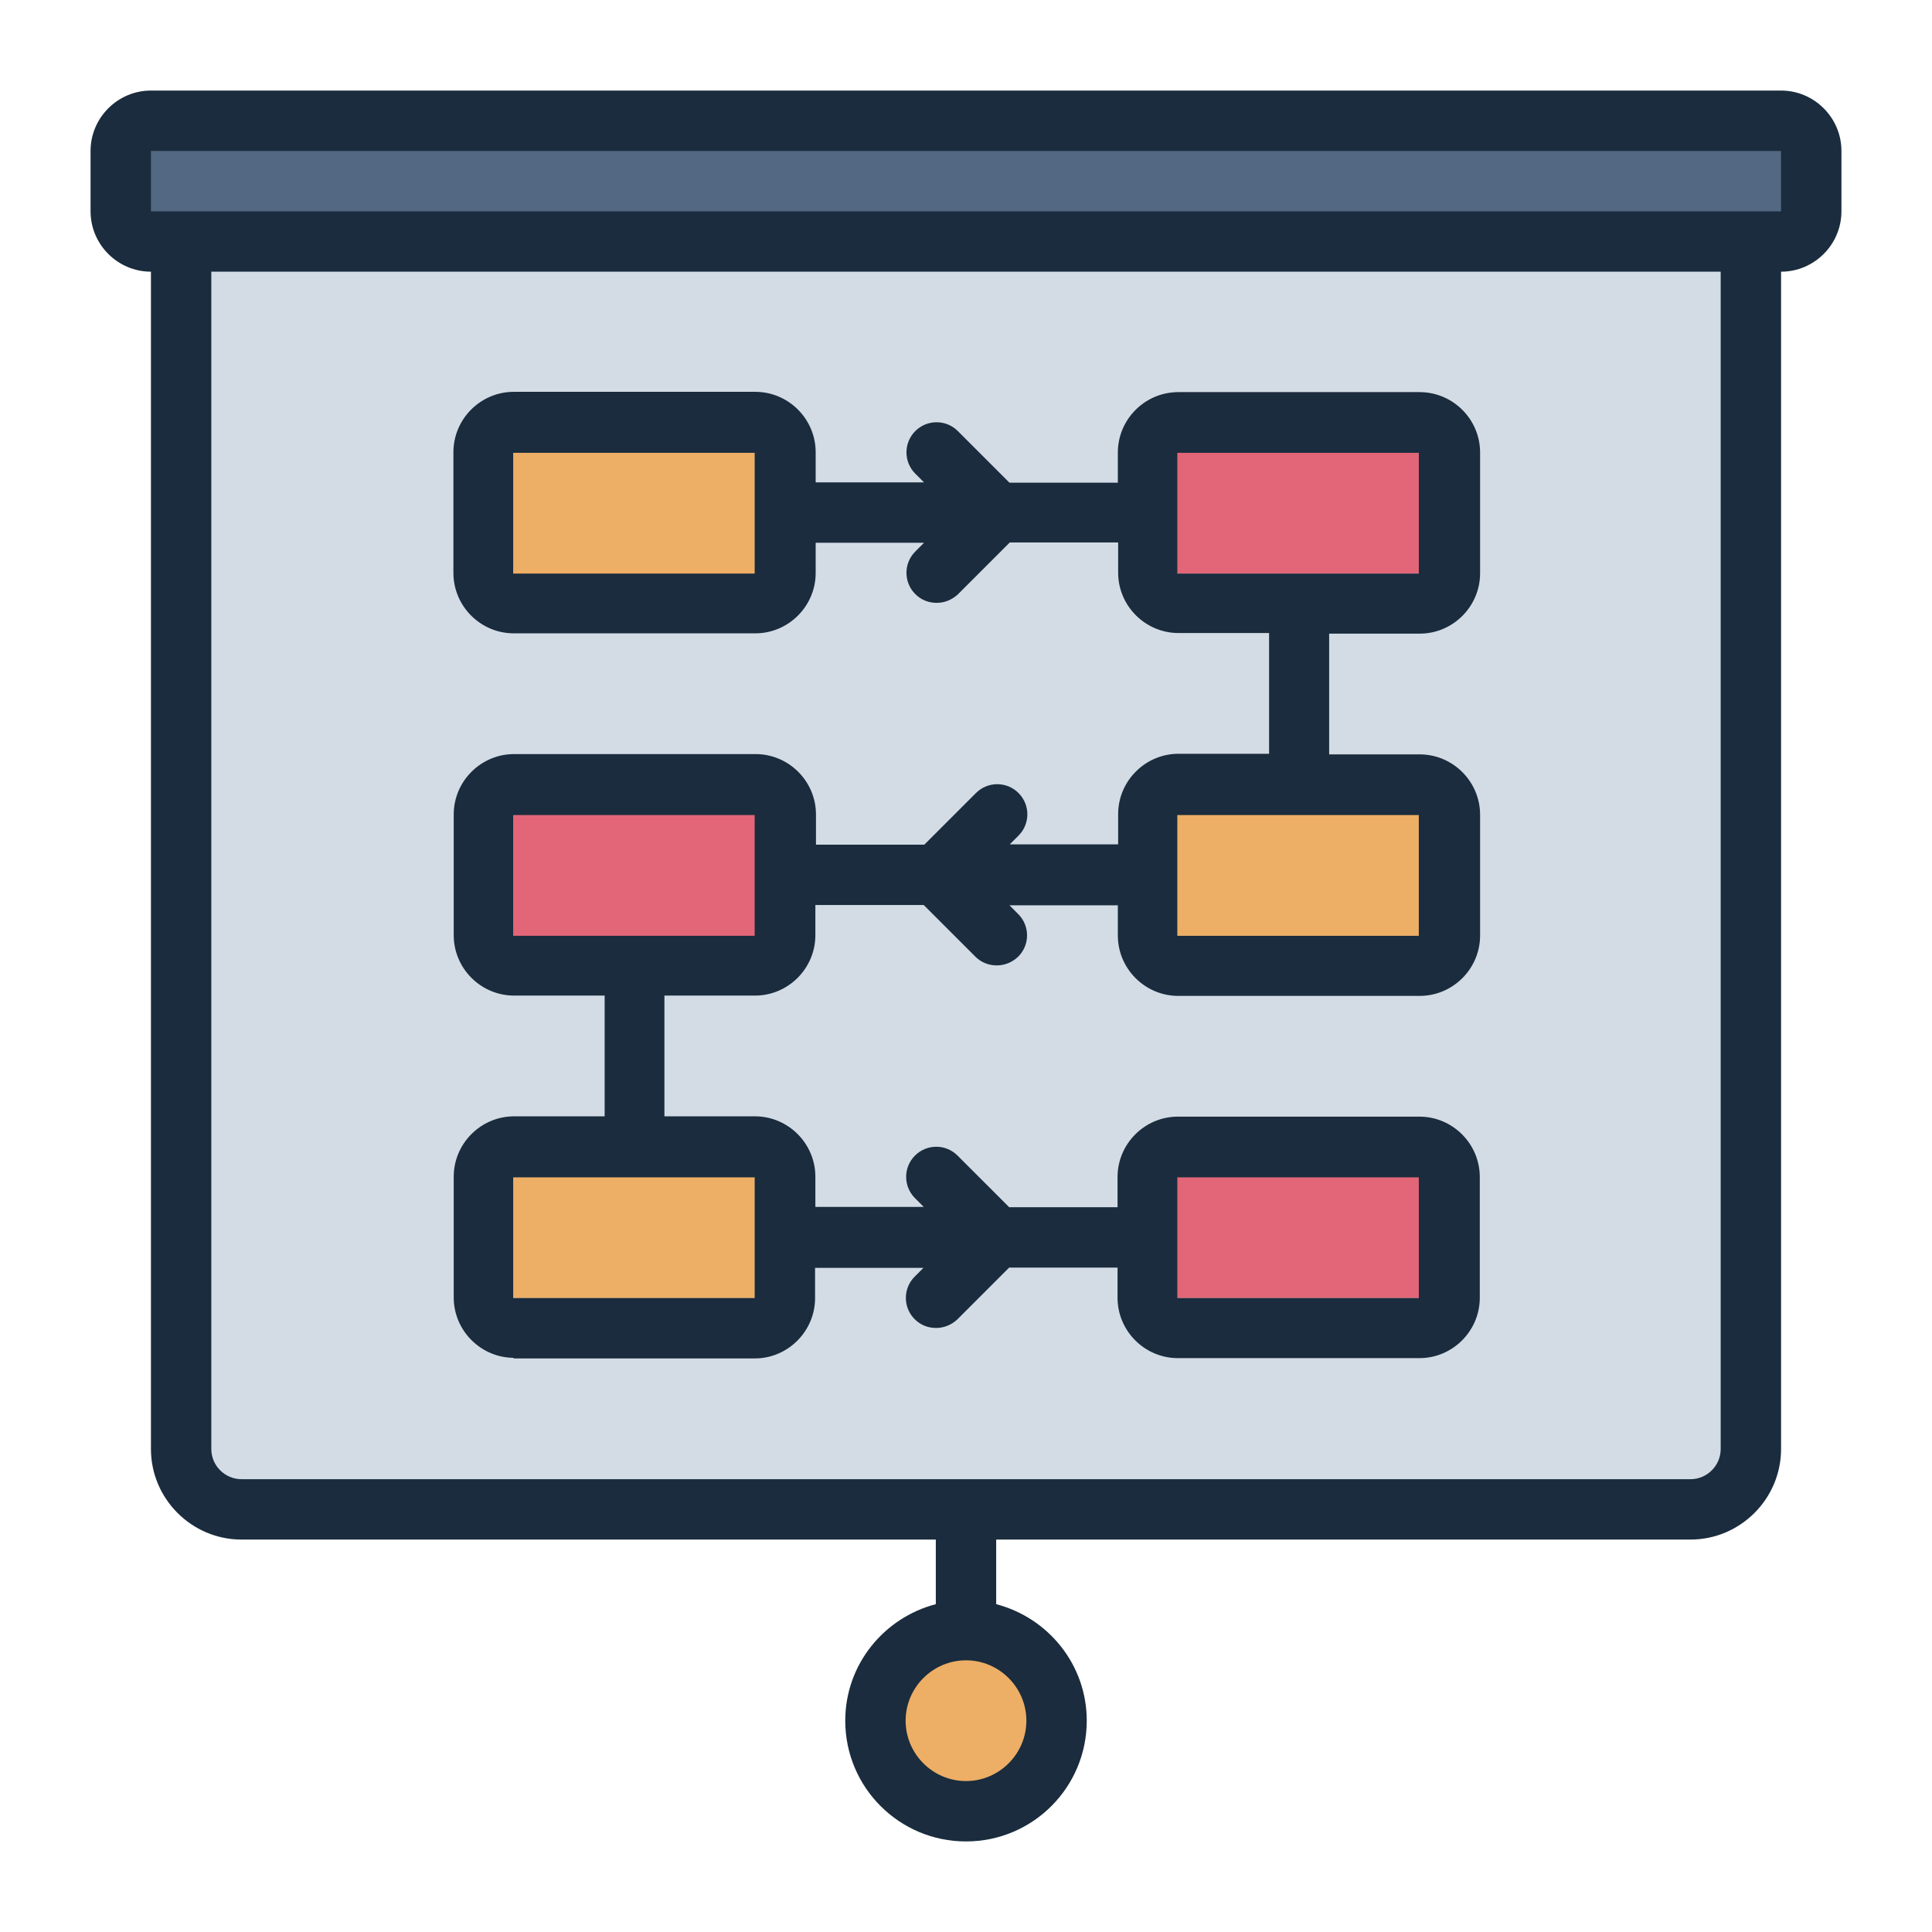 <?xml version="1.0" encoding="UTF-8"?><svg id="Filled_Line" xmlns="http://www.w3.org/2000/svg" viewBox="0 0 64 64"><defs><style>.cls-1{fill:#536882;}.cls-1,.cls-2,.cls-3,.cls-4,.cls-5{stroke-width:0px;}.cls-2{fill:#1a2c3d;}.cls-3{fill:#e26677;}.cls-4{fill:#d3dce5;}.cls-5{fill:#edae65;}</style></defs><rect class="cls-1" x="4" y="4" width="56" height="4" rx="1" ry="1"/><path class="cls-4" d="m6,8h52v40c0,1.1-.9,2-2,2H8c-1.1,0-2-.9-2-2V8h0Z"/><circle class="cls-5" cx="32" cy="57" r="3"/><rect class="cls-5" x="16" y="14" width="10" height="6" rx="1" ry="1"/><rect class="cls-3" x="38" y="13" width="10" height="6" rx="1" ry="1"/><rect class="cls-3" x="16" y="26" width="10" height="6" rx="1" ry="1"/><rect class="cls-5" x="38" y="25" width="10" height="6" rx="1" ry="1"/><rect class="cls-5" x="16" y="37" width="10" height="6" rx="1" ry="1"/><rect class="cls-3" x="38" y="37" width="10" height="6" rx="1" ry="1"/><path class="cls-2" d="m59,3H5c-1.1,0-2,.9-2,2v2c0,1.1.9,2,2,2v39c0,1.65,1.35,3,3,3h23v2.14c-1.72.45-3,2-3,3.86,0,2.21,1.79,4,4,4s4-1.79,4-4c0-1.86-1.28-3.41-3-3.86v-2.14h23c1.65,0,3-1.35,3-3V9c1.1,0,2-.9,2-2v-2c0-1.1-.9-2-2-2Zm-25,54c0,1.1-.9,2-2,2s-2-.9-2-2,.9-2,2-2,2,.9,2,2Zm23-9c0,.55-.45,1-1,1H8c-.55,0-1-.45-1-1V9h50v39ZM5,7v-2h54v2s-54,0-54,0Zm12,38h8c1.1,0,2-.9,2-2v-1h3.59l-.29.29c-.39.39-.39,1.02,0,1.41.2.2.45.29.71.29s.51-.1.71-.29l1.71-1.71h3.59v1c0,1.1.9,2,2,2h8c1.1,0,2-.9,2-2v-4c0-1.1-.9-2-2-2h-8c-1.1,0-2,.9-2,2v1h-3.59l-1.71-1.71c-.39-.39-1.02-.39-1.41,0s-.39,1.02,0,1.41l.29.29h-3.59v-1c0-1.1-.9-2-2-2h-3v-4h3c1.1,0,2-.9,2-2v-1h3.59l1.71,1.71c.2.2.45.29.71.29s.51-.1.71-.29c.39-.39.39-1.02,0-1.41l-.29-.29h3.59v1c0,1.1.9,2,2,2h8c1.1,0,2-.9,2-2v-4c0-1.1-.9-2-2-2h-3v-4h3c1.1,0,2-.9,2-2v-4c0-1.1-.9-2-2-2h-8c-1.1,0-2,.9-2,2v1h-3.59l-1.71-1.71c-.39-.39-1.02-.39-1.41,0s-.39,1.02,0,1.41l.29.29h-3.59v-1c0-1.1-.9-2-2-2h-8c-1.1,0-2,.9-2,2v4c0,1.1.9,2,2,2h8c1.1,0,2-.9,2-2v-1h3.59l-.29.29c-.39.39-.39,1.02,0,1.41.2.2.45.29.71.29s.51-.1.71-.29l1.71-1.71h3.59v1c0,1.1.9,2,2,2h3v4h-3c-1.1,0-2,.9-2,2v1h-3.59l.29-.29c.39-.39.39-1.02,0-1.41s-1.02-.39-1.41,0l-1.71,1.71h-3.59v-1c0-1.1-.9-2-2-2h-8c-1.1,0-2,.9-2,2v4c0,1.1.9,2,2,2h3v4h-3c-1.1,0-2,.9-2,2v4c0,1.1.9,2,2,2Zm22-6h8v4s-8,0-8,0v-4Zm-22-20v-4h8v4s-8,0-8,0Zm22-4h8v4s-8,0-8,0v-4Zm0,12h8v4s-8,0-8,0v-4Zm-22,0h8v4s-8,0-8,0v-4Zm0,12h8v4s-8,0-8,0v-4Z"/></svg>